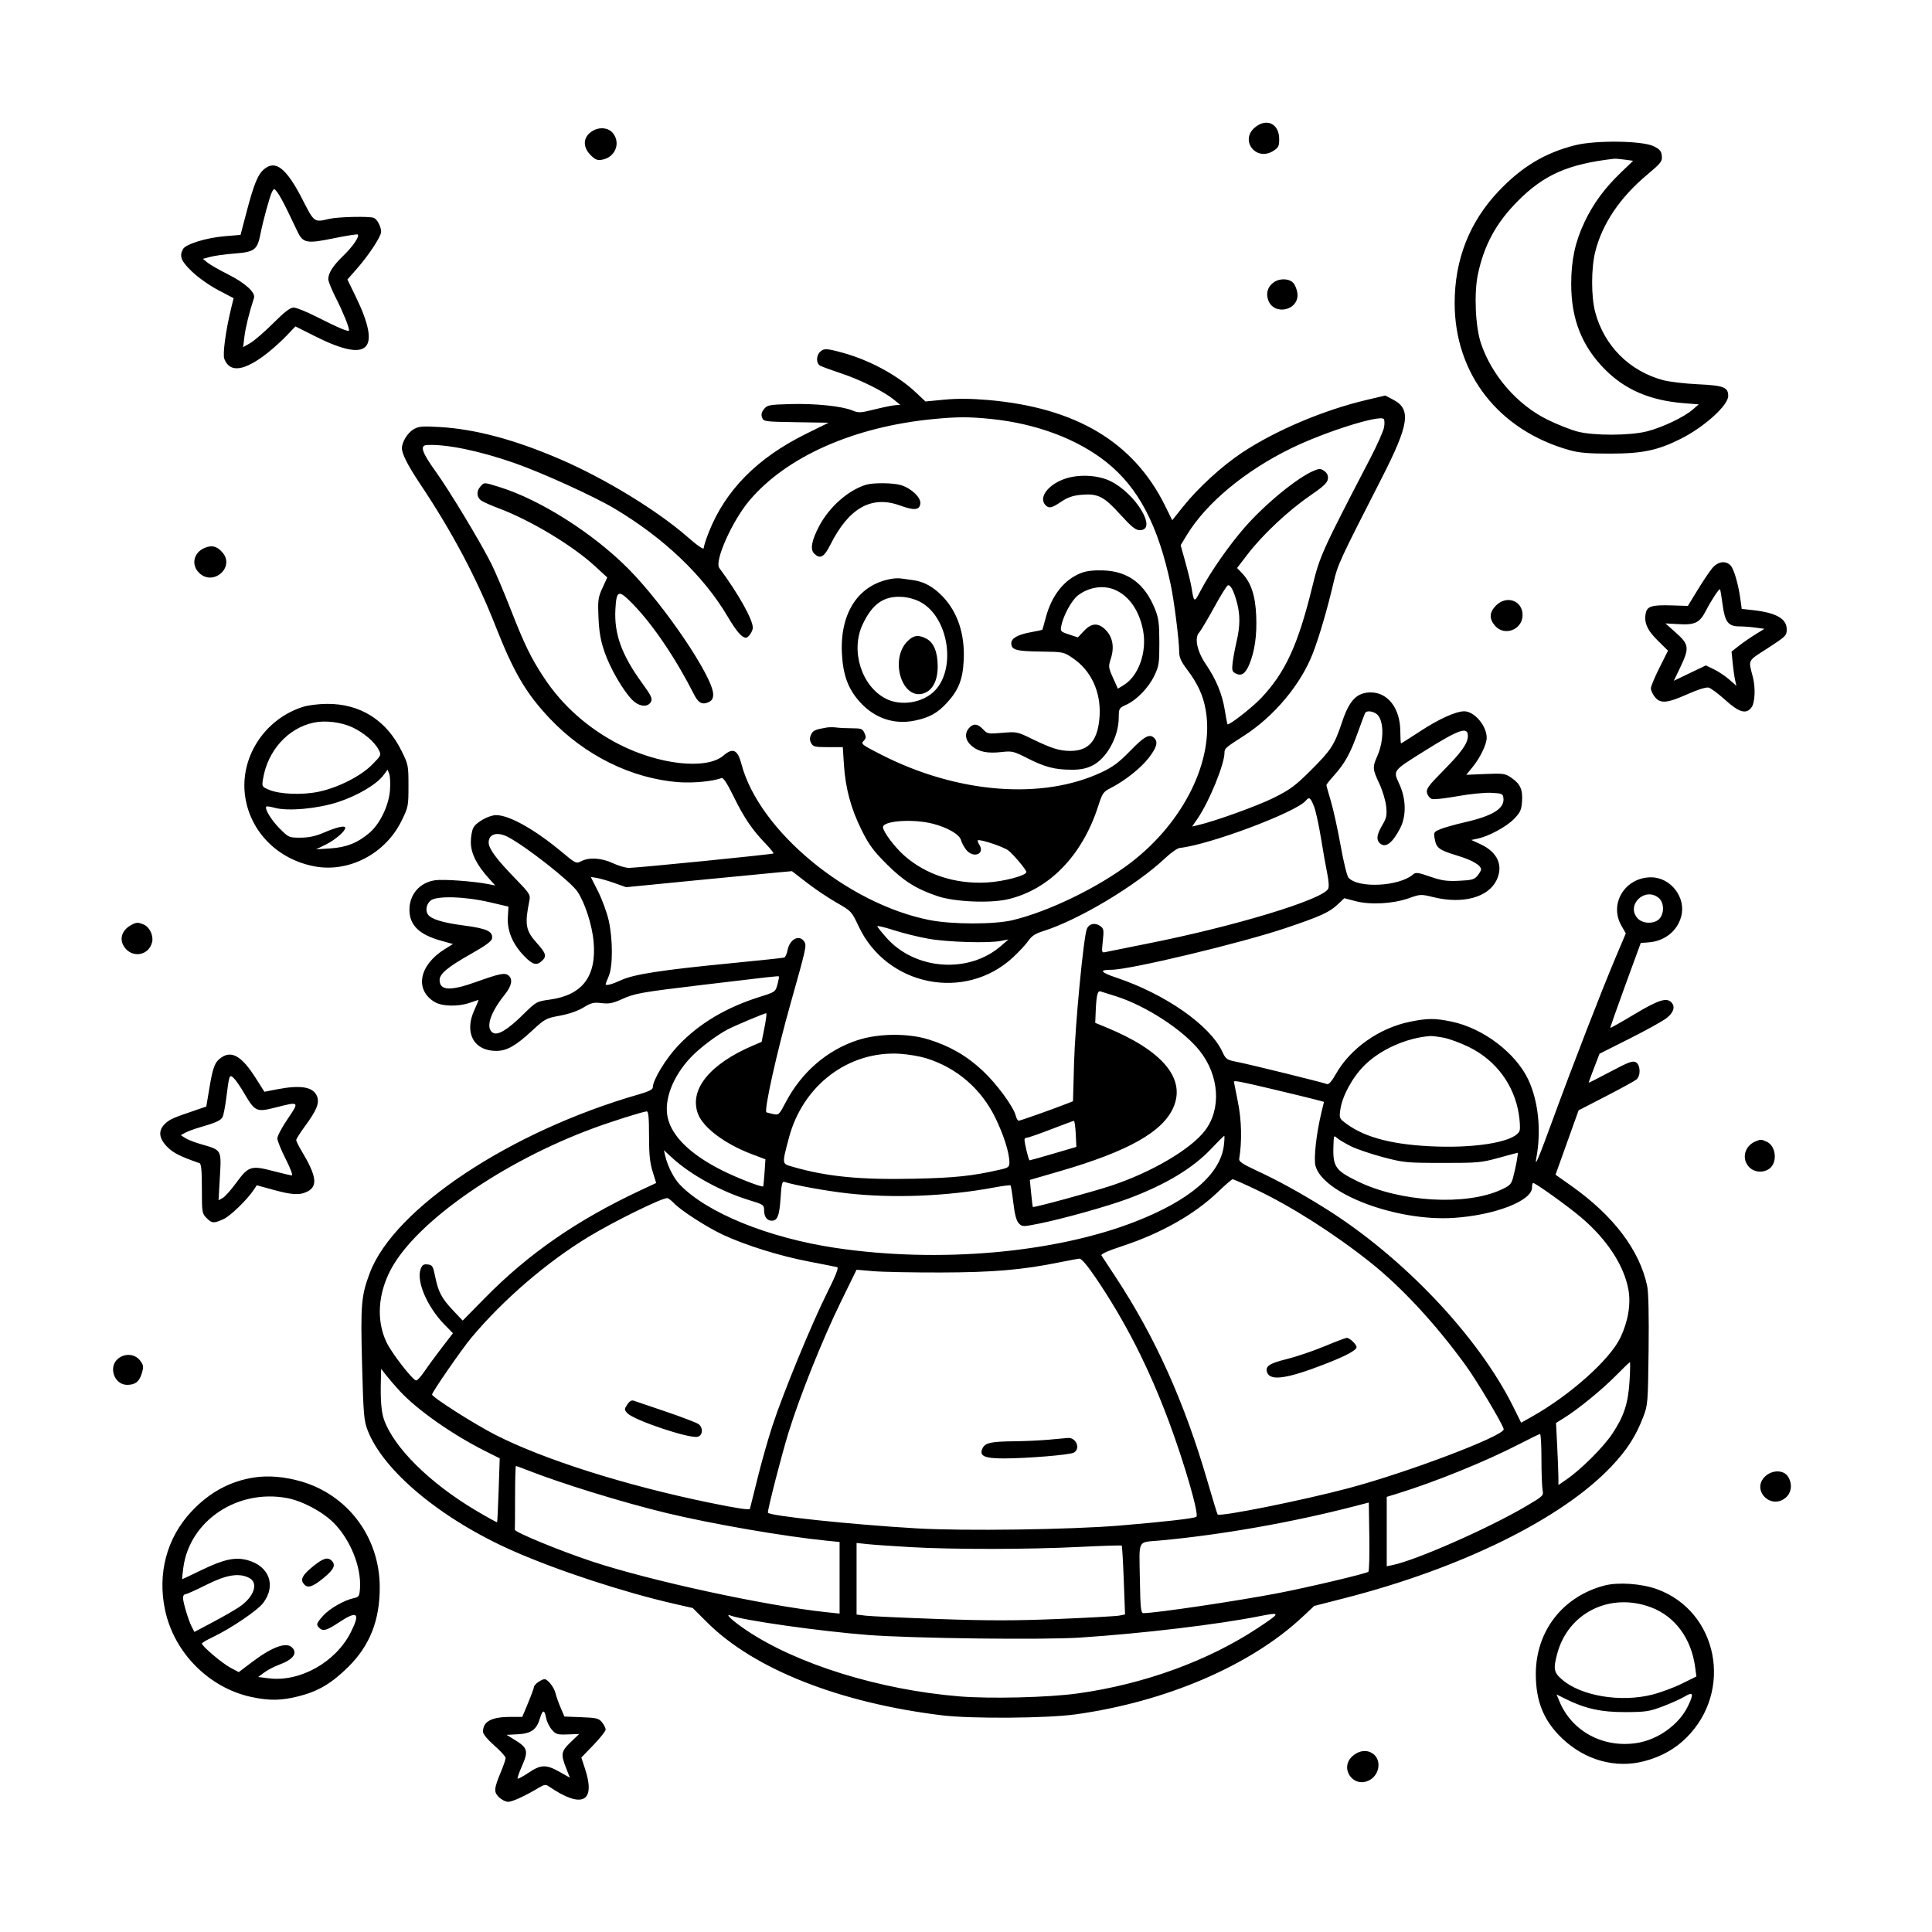 <svg version="1.1" width="1024" height="1024" xmlns="http://www.w3.org/2000/svg"><path d="M665.077 67.589 C 656.981 74.401,665.728 85.672,674.750 80.054 C 677.604 78.276,678.000 77.502,678.000 73.703 C 678.000 65.515,671.306 62.347,665.077 67.589 M314.500 69.155 C 309.067 72.126,308.453 77.607,313.040 82.194 C 315.582 84.736,316.606 85.133,319.290 84.618 C 326.068 83.318,329.062 75.891,324.927 70.635 C 322.678 67.776,318.187 67.138,314.500 69.155 M834.807 76.985 C 818.870 81.011,806.595 88.378,794.360 101.258 C 778.862 117.574,771.000 137.555,771.000 160.630 C 771.000 198.240,794.400 228.159,832.002 238.626 C 836.953 240.004,842.071 240.432,853.500 240.426 C 870.549 240.417,878.695 238.697,890.980 232.510 C 903.304 226.304,915.957 214.865,915.985 209.905 C 916.012 205.247,913.619 204.314,900.000 203.674 C 893.125 203.350,884.837 202.377,881.581 201.512 C 863.685 196.752,850.259 183.327,845.485 165.419 C 843.322 157.306,843.326 142.222,845.492 133.500 C 849.172 118.687,858.605 104.672,873.007 92.616 C 880.358 86.463,881.085 85.535,880.807 82.665 C 880.558 80.100,879.742 79.124,876.500 77.519 C 870.520 74.557,845.677 74.238,834.807 76.985 M861.161 84.609 L 865.601 85.217 859.201 91.359 C 850.453 99.752,844.427 107.953,839.790 117.772 C 834.826 128.283,832.778 137.856,832.775 150.557 C 832.771 169.119,838.409 183.412,850.598 195.742 C 861.290 206.556,874.620 212.276,892.437 213.694 L 900.373 214.325 896.937 217.273 C 892.379 221.183,881.062 226.546,873.000 228.615 C 863.959 230.936,844.612 230.988,836.000 228.714 C 832.425 227.770,825.340 224.955,820.256 222.458 C 804.263 214.604,790.701 199.067,784.942 182.000 C 781.977 173.214,781.195 155.370,783.334 145.322 C 786.649 129.749,793.018 118.074,804.500 106.523 C 818.376 92.563,831.289 86.904,855.610 84.127 C 856.221 84.057,858.719 84.274,861.161 84.609 M140.000 89.653 C 136.619 92.498,134.593 97.483,130.513 113.000 L 127.489 124.500 119.183 125.189 C 109.419 125.999,98.396 129.391,96.990 132.019 C 94.938 135.852,95.933 138.337,101.764 143.951 C 105.017 147.082,111.076 151.361,115.670 153.770 L 123.811 158.039 122.422 163.770 C 119.617 175.345,117.956 187.753,118.884 190.196 C 121.787 197.831,129.582 196.722,142.001 186.905 C 144.950 184.574,149.437 180.492,151.971 177.835 L 156.580 173.003 167.175 178.315 C 195.615 192.570,202.428 185.725,188.428 156.961 L 184.140 148.151 189.247 142.326 C 195.540 135.146,202.000 125.302,202.000 122.892 C 202.000 120.154,199.923 116.187,198.115 115.471 C 195.744 114.534,179.145 114.911,174.500 116.008 C 166.469 117.904,166.589 117.990,160.401 105.893 C 151.832 89.141,146.065 84.550,140.000 89.653 M152.523 112.000 C 154.486 116.125,156.859 121.070,157.796 122.989 C 160.656 128.844,162.733 129.207,176.805 126.310 C 183.574 124.917,189.344 124.011,189.629 124.296 C 190.653 125.319,187.062 130.592,182.000 135.500 C 176.441 140.889,174.000 144.694,174.000 147.966 C 174.000 149.102,175.796 153.555,177.990 157.863 C 181.743 165.227,185.000 173.225,185.000 175.075 C 185.000 176.155,179.712 173.952,167.809 167.915 C 162.478 165.212,156.998 163.000,155.630 163.000 C 153.847 163.000,150.783 165.354,144.821 171.303 C 140.244 175.870,134.780 180.599,132.677 181.813 L 128.854 184.019 129.567 178.259 C 130.163 173.445,132.233 165.111,134.621 157.914 C 135.551 155.113,129.964 150.002,121.111 145.554 C 116.375 143.175,111.382 140.323,110.016 139.216 L 107.532 137.203 111.536 136.125 C 113.737 135.532,119.515 134.741,124.375 134.368 C 134.884 133.560,136.377 132.438,138.030 124.105 C 139.548 116.456,143.002 103.918,144.234 101.587 C 145.203 99.753,145.322 99.773,147.100 102.087 C 148.120 103.414,150.560 107.875,152.523 112.000 M675.159 149.601 C 671.957 151.844,670.853 155.280,672.144 158.984 C 675.147 167.597,688.660 164.562,687.661 155.498 C 687.447 153.550,686.465 151.067,685.480 149.978 C 683.298 147.567,678.323 147.385,675.159 149.601 M434.571 186.571 C 432.475 188.668,432.574 192.704,434.750 193.856 C 435.712 194.365,440.775 196.210,446.000 197.955 C 456.257 201.381,468.501 207.494,473.814 211.841 L 477.128 214.553 474.314 214.780 C 472.766 214.905,467.865 215.916,463.423 217.025 C 456.119 218.850,455.012 218.903,451.851 217.582 C 446.316 215.270,432.183 213.800,418.975 214.165 C 407.706 214.476,406.683 214.668,404.960 216.799 C 403.634 218.438,403.334 219.729,403.914 221.299 C 404.703 223.435,405.235 223.508,421.951 223.774 L 439.176 224.048 427.338 229.887 C 401.398 242.681,384.492 259.778,375.638 282.171 C 374.187 285.839,373.000 289.573,373.000 290.468 C 373.000 291.514,369.874 289.371,364.250 284.469 C 348.144 270.430,320.655 253.663,297.000 243.450 C 272.812 233.007,251.868 227.411,232.895 226.324 C 223.678 225.795,221.880 225.958,219.161 227.564 C 215.960 229.455,212.983 234.346,213.022 237.651 C 213.057 240.639,216.310 246.982,222.712 256.549 C 239.514 281.660,252.651 306.425,262.616 331.774 C 272.302 356.412,278.807 367.501,291.374 380.791 C 309.958 400.446,334.915 412.747,359.938 414.585 C 367.471 415.139,377.935 414.114,382.454 412.379 C 383.345 412.037,385.470 415.307,388.908 422.313 C 394.407 433.517,398.625 439.724,405.836 447.227 C 408.335 449.827,410.182 452.134,409.940 452.353 C 409.396 452.847,337.707 460.007,333.349 460.003 C 331.616 460.001,327.791 458.879,324.849 457.510 C 318.799 454.693,312.298 454.278,308.116 456.440 C 305.398 457.845,305.156 457.732,297.913 451.690 C 283.522 439.683,270.128 432.127,263.066 432.033 C 259.327 431.983,252.491 435.714,250.914 438.666 C 250.136 440.121,249.522 443.635,249.549 446.476 C 249.605 452.265,252.611 458.337,258.865 465.291 L 262.500 469.333 259.000 468.636 C 251.323 467.106,235.256 465.915,230.722 466.538 C 222.539 467.664,216.997 473.992,217.004 482.200 C 217.011 490.354,222.137 495.363,233.791 498.602 L 240.082 500.351 235.705 503.076 C 222.134 511.522,219.622 524.531,230.304 531.044 C 234.233 533.440,242.903 533.651,249.000 531.500 C 251.338 530.675,253.399 530.000,253.580 530.000 C 253.760 530.000,252.808 532.362,251.464 535.250 C 245.872 547.260,251.034 557.000,262.990 557.000 C 268.582 557.000,273.269 554.377,281.814 546.466 C 288.797 540.001,289.365 539.692,296.786 538.323 C 301.555 537.443,306.310 535.791,309.242 533.996 C 313.335 531.490,314.654 531.172,318.878 531.672 C 322.833 532.140,324.855 531.755,329.426 529.662 C 336.290 526.520,339.575 525.932,372.000 522.046 C 408.964 517.615,412.466 517.227,412.816 517.527 C 412.989 517.676,412.649 519.592,412.058 521.784 C 411.005 525.695,410.832 525.817,402.743 528.348 C 384.907 533.929,370.509 542.510,359.500 554.119 C 352.902 561.076,346.000 572.432,346.000 576.330 C 346.000 577.440,343.826 578.538,338.750 579.993 C 270.606 599.526,208.885 640.472,195.999 674.696 C 191.458 686.756,191.066 691.378,191.903 723.000 C 192.615 749.861,192.880 753.004,194.871 758.133 C 203.277 779.798,234.105 805.346,272.000 822.051 C 295.619 832.463,330.521 843.910,357.332 850.037 L 367.163 852.284 374.832 859.929 C 399.640 884.662,445.013 902.587,499.500 909.182 C 514.878 911.043,554.942 910.747,570.000 908.661 C 617.913 902.024,662.782 882.780,690.249 857.086 L 696.565 851.178 712.650 847.059 C 774.643 831.185,827.891 804.910,854.017 777.302 C 862.321 768.527,866.961 761.344,870.849 751.242 C 873.390 744.641,873.452 743.895,873.791 715.686 C 874.011 697.452,873.740 684.968,873.053 681.686 C 869.070 662.645,855.171 644.304,832.702 628.437 L 824.460 622.617 830.575 605.558 L 836.689 588.500 851.225 581.000 C 859.220 576.875,866.490 572.882,867.381 572.128 C 869.739 570.129,869.494 564.335,866.995 562.997 C 865.329 562.106,863.045 562.960,853.495 568.045 C 847.173 571.412,842.002 574.016,842.004 573.833 C 842.006 573.650,843.307 570.125,844.896 566.000 L 847.785 558.500 863.685 550.500 C 872.430 546.100,881.254 541.209,883.293 539.631 C 887.106 536.681,888.063 533.463,885.800 531.200 C 883.224 528.624,878.830 530.055,866.335 537.540 C 859.412 541.688,853.643 544.950,853.514 544.790 C 853.386 544.631,856.961 534.440,861.459 522.144 L 869.637 499.788 873.730 499.483 C 882.281 498.845,888.968 493.546,891.069 485.744 C 893.771 475.709,885.535 465.000,875.115 465.000 C 861.309 465.000,852.718 478.970,859.370 490.602 L 861.716 494.703 856.261 507.602 C 848.967 524.849,833.700 564.228,823.375 592.427 C 815.091 615.050,813.232 619.379,814.323 613.500 C 816.972 599.238,815.358 583.636,810.065 572.326 C 803.417 558.120,786.150 545.000,769.500 541.504 C 760.548 539.625,756.696 539.637,747.208 541.573 C 730.990 544.883,715.617 555.759,708.006 569.308 C 705.888 573.078,704.264 574.931,703.376 574.591 C 700.932 573.653,662.683 564.215,656.188 562.948 C 650.114 561.762,649.799 561.551,647.814 557.328 C 641.253 543.369,617.637 526.889,591.721 518.184 C 583.147 515.304,582.327 514.000,589.091 514.000 C 598.786 514.000,657.477 499.955,681.327 491.928 C 699.856 485.692,704.593 483.544,709.009 479.376 L 712.519 476.064 718.509 477.637 C 726.347 479.694,738.414 479.024,746.730 476.071 C 752.851 473.897,753.084 473.888,759.968 475.561 C 775.315 479.291,788.769 475.646,793.183 466.561 C 796.944 458.818,793.779 451.659,784.744 447.473 L 779.830 445.196 783.165 444.494 C 789.101 443.245,798.401 438.223,802.414 434.100 C 805.783 430.639,806.382 429.342,806.707 424.789 C 807.157 418.485,805.782 415.455,800.985 412.181 C 797.748 409.971,796.774 409.833,787.320 410.234 L 777.140 410.666 780.533 406.525 C 784.500 401.683,787.947 394.527,787.978 391.066 C 788.035 384.770,781.457 377.000,776.071 377.000 C 771.681 377.000,762.675 381.063,752.969 387.423 C 747.448 391.040,742.772 394.000,742.578 394.000 C 742.384 394.000,742.208 391.045,742.187 387.434 C 742.118 375.500,735.624 367.000,726.575 367.000 C 719.211 367.000,715.210 371.086,711.397 382.500 C 707.275 394.835,705.588 397.468,695.075 407.974 C 686.627 416.416,683.912 418.442,675.202 422.802 C 666.593 427.112,644.030 435.251,634.676 437.420 L 631.852 438.075 634.793 433.788 C 640.893 424.895,649.000 405.036,649.000 398.988 C 649.000 396.687,649.441 396.299,659.120 390.095 C 675.331 379.703,689.450 362.829,695.875 346.168 C 699.298 337.291,703.668 322.311,706.864 308.500 C 708.995 299.288,710.084 296.934,732.293 253.500 C 746.825 225.080,748.062 216.963,738.624 211.956 L 734.244 209.633 724.372 211.960 C 701.535 217.345,676.176 228.071,658.368 239.879 C 647.652 246.985,634.954 258.612,626.982 268.620 L 621.310 275.741 617.551 268.120 C 600.848 234.264,570.262 216.011,523.500 211.993 C 514.676 211.235,507.288 211.183,500.500 211.831 L 490.500 212.787 485.394 207.973 C 475.923 199.044,461.089 190.971,446.953 187.054 C 438.049 184.587,436.612 184.531,434.571 186.571 M525.144 222.044 C 549.116 224.462,570.937 232.615,586.424 244.941 C 603.409 258.458,613.834 278.345,620.529 310.000 C 622.329 318.508,624.978 339.534,624.991 345.409 C 624.998 348.422,625.931 350.551,629.059 354.694 C 634.862 362.381,637.681 368.503,639.059 376.415 C 643.643 402.743,627.568 435.537,599.500 457.112 C 582.519 470.164,555.844 483.159,536.678 487.715 C 526.891 490.042,504.633 490.010,492.688 487.652 C 449.093 479.045,402.281 440.236,392.991 405.000 C 390.962 397.305,388.484 396.133,383.430 400.476 C 374.507 408.143,349.123 405.355,327.860 394.374 C 311.709 386.032,298.195 374.048,288.533 359.500 C 281.469 348.864,278.020 341.790,270.441 322.387 C 266.949 313.446,262.438 302.839,260.417 298.816 C 254.506 287.048,238.371 260.301,230.898 249.882 C 223.593 239.696,222.396 236.088,226.250 235.876 C 236.490 235.311,254.073 238.927,272.675 245.423 C 287.333 250.542,314.830 263.055,325.782 269.591 C 352.014 285.245,372.939 305.221,385.650 326.744 C 390.325 334.660,393.207 338.000,395.363 338.000 C 396.684 338.000,399.000 334.611,398.999 332.679 C 398.998 328.317,391.293 314.588,381.248 301.049 C 378.545 297.406,388.128 275.980,397.288 265.186 C 417.069 241.877,452.812 226.110,495.000 222.084 C 507.512 220.890,513.614 220.882,525.144 222.044 M733.558 226.542 C 733.177 228.572,729.910 235.918,726.298 242.866 C 700.522 292.448,699.569 294.558,695.536 311.000 C 687.991 341.760,681.349 356.250,668.548 369.871 C 663.821 374.900,651.274 384.691,650.606 383.871 C 650.440 383.667,649.783 380.243,649.145 376.261 C 647.797 367.850,644.560 360.028,639.142 352.091 C 634.508 345.302,632.966 338.124,635.537 335.303 C 636.441 334.311,640.001 328.346,643.449 322.047 C 646.896 315.748,650.200 310.433,650.791 310.236 C 652.182 309.773,653.951 313.138,655.632 319.454 C 657.365 325.959,657.301 331.907,655.413 340.000 C 654.579 343.575,653.642 348.593,653.331 351.152 C 652.845 355.143,653.055 355.959,654.810 356.898 C 657.855 358.528,659.981 357.209,662.035 352.419 C 665.010 345.477,666.267 336.794,665.813 326.308 C 665.347 315.558,663.087 308.791,658.286 303.778 L 655.680 301.056 661.327 293.683 C 669.126 283.500,682.702 270.746,694.008 262.978 C 701.445 257.869,703.566 255.887,703.807 253.825 C 704.019 252.013,703.427 250.712,701.906 249.647 C 699.979 248.297,699.272 248.278,696.360 249.494 C 687.656 253.131,670.607 267.096,659.756 279.476 C 651.407 289.002,641.262 303.589,636.211 313.332 C 632.995 319.533,632.795 319.454,631.547 311.500 C 631.202 309.300,629.761 303.332,628.346 298.237 L 625.772 288.974 629.033 283.593 C 639.313 266.630,659.936 249.503,684.500 237.529 C 702.136 228.932,730.925 219.815,733.375 222.052 C 733.857 222.491,733.939 224.512,733.558 226.542 M564.196 253.846 C 555.231 257.029,550.305 263.905,554.200 267.800 C 556.019 269.619,557.478 269.285,562.491 265.901 C 565.858 263.629,568.632 262.662,572.895 262.276 C 581.868 261.462,584.915 262.974,593.655 272.575 C 599.809 279.335,601.881 281.000,604.143 281.000 C 613.693 281.000,601.988 261.524,588.500 254.972 C 581.784 251.710,571.551 251.236,564.196 253.846 M254.655 257.829 C 252.336 260.391,252.595 263.692,255.250 265.408 C 256.488 266.207,260.535 267.996,264.243 269.384 C 281.061 275.673,303.224 288.962,315.182 299.926 L 321.865 306.053 319.322 311.608 C 317.000 316.679,316.817 318.047,317.215 327.331 C 317.542 334.955,318.337 339.502,320.391 345.500 C 323.352 354.143,330.295 366.142,335.138 370.984 C 338.755 374.601,343.359 375.066,345.010 371.981 C 345.930 370.262,345.204 368.740,340.116 361.731 C 329.451 347.037,325.443 335.860,326.178 322.860 C 326.753 312.677,327.813 312.359,335.368 320.102 C 346.095 331.096,358.133 348.899,368.028 368.401 C 370.129 372.543,372.276 373.651,375.422 372.217 C 377.371 371.329,378.000 370.300,378.000 367.996 C 378.000 359.013,352.346 320.999,333.234 301.664 C 314.510 282.721,286.268 264.796,264.602 258.104 C 256.362 255.559,256.700 255.568,254.655 257.829 M459.000 256.935 C 449.625 259.797,439.612 268.608,434.237 278.726 C 430.205 286.314,429.296 291.153,431.489 293.346 C 434.660 296.517,436.779 295.385,440.094 288.750 C 449.850 269.227,461.919 262.421,477.019 267.927 C 484.567 270.679,487.394 270.409,487.802 266.899 C 488.181 263.635,482.783 258.589,477.277 257.060 C 472.979 255.867,462.730 255.796,459.000 256.935 M108.329 290.466 C 102.617 292.936,101.217 299.308,105.455 303.545 C 112.977 311.068,124.894 300.495,117.750 292.637 C 114.796 289.387,112.204 288.790,108.329 290.466 M907.562 301.109 C 906.124 302.818,902.619 308.026,899.775 312.681 L 894.603 321.144 886.051 320.877 C 875.922 320.562,873.215 321.294,872.392 324.573 C 871.130 329.603,872.905 333.864,878.594 339.463 L 884.086 344.868 879.543 353.914 C 877.044 358.889,875.000 363.808,875.000 364.845 C 875.000 365.882,875.933 367.916,877.073 369.365 C 879.976 373.057,883.498 372.769,894.351 367.951 C 899.926 365.477,904.311 364.112,905.626 364.442 C 906.810 364.740,910.763 367.687,914.410 370.991 C 921.836 377.722,925.659 378.753,928.443 374.777 C 930.179 372.299,930.500 364.493,929.091 359.000 C 926.615 349.339,925.947 350.650,936.980 343.513 C 946.478 337.369,947.000 336.852,947.000 333.588 C 947.000 327.888,941.374 324.718,928.825 323.350 L 923.151 322.731 922.451 317.615 C 921.366 309.678,919.073 301.738,917.300 299.779 C 914.754 296.965,910.568 297.537,907.562 301.109 M573.385 303.557 C 564.340 306.897,557.521 315.310,554.383 327.000 C 553.423 330.575,552.568 333.614,552.482 333.754 C 552.396 333.893,549.665 334.490,546.413 335.081 C 539.516 336.332,536.000 338.297,536.000 340.901 C 536.000 344.450,538.471 345.166,551.320 345.336 C 563.676 345.499,563.749 345.514,568.712 348.902 C 578.299 355.445,583.514 366.659,582.818 379.235 C 582.102 392.187,577.326 397.989,567.376 397.996 C 561.511 398.001,557.328 396.683,546.602 391.453 C 539.203 387.845,538.778 387.761,531.217 388.421 C 523.760 389.071,523.343 388.995,521.046 386.549 C 518.217 383.538,515.930 383.315,513.655 385.829 C 511.053 388.704,511.598 392.484,515.029 395.371 C 518.768 398.517,523.361 399.444,530.954 398.585 C 536.410 397.967,537.300 398.184,544.645 401.918 C 553.803 406.575,559.059 407.942,567.934 407.976 C 572.514 407.993,575.649 407.380,578.811 405.849 C 586.504 402.125,592.875 390.666,592.958 380.402 C 592.999 375.453,593.115 375.252,596.919 373.536 C 602.479 371.029,608.846 364.422,611.892 358.000 C 614.258 353.010,614.498 351.386,614.477 340.500 C 614.458 330.402,614.096 327.604,612.192 322.847 C 606.860 309.527,598.037 302.864,585.038 302.342 C 580.080 302.142,576.092 302.558,573.385 303.557 M473.000 306.716 C 455.242 309.508,445.126 324.504,446.236 346.394 C 446.814 357.812,449.519 365.136,455.691 372.001 C 463.484 380.669,473.841 384.206,484.802 381.944 C 492.588 380.338,496.826 377.997,501.884 372.510 C 508.042 365.829,510.284 360.161,510.784 350.000 C 511.464 336.203,507.608 324.489,499.645 316.167 C 494.697 310.995,489.737 308.264,483.842 307.464 C 481.454 307.139,478.600 306.750,477.500 306.599 C 476.400 306.447,474.375 306.500,473.000 306.716 M590.782 312.553 C 598.410 315.739,603.913 323.670,605.881 334.312 C 607.976 345.647,603.465 358.293,595.611 363.104 L 592.500 365.010 589.920 359.260 C 587.451 353.755,587.403 353.313,588.811 348.912 C 590.721 342.939,589.719 337.565,586.003 333.850 C 582.092 329.939,578.575 330.111,574.518 334.412 L 571.300 337.825 566.600 336.277 C 562.088 334.792,561.925 334.606,562.525 331.615 C 563.625 326.133,568.057 318.058,571.328 315.576 C 577.137 311.168,584.666 309.998,590.782 312.553 M913.033 320.568 C 914.263 329.741,916.029 332.000,921.971 332.000 C 924.034 332.000,927.847 332.291,930.446 332.648 L 935.171 333.295 930.336 336.285 C 927.676 337.929,923.757 340.644,921.628 342.318 L 917.755 345.362 918.354 351.431 C 918.683 354.769,919.262 358.849,919.640 360.497 L 920.328 363.495 916.553 360.181 C 914.477 358.358,910.838 355.923,908.466 354.771 L 904.154 352.677 895.657 356.754 L 887.159 360.832 890.579 353.694 C 895.475 343.479,895.246 341.587,888.377 335.460 L 882.728 330.419 889.867 330.823 C 898.371 331.303,900.918 330.041,904.124 323.758 C 906.780 318.552,911.175 311.842,911.631 312.298 C 911.817 312.484,912.448 316.206,913.033 320.568 M488.482 319.436 C 502.720 327.781,506.782 353.945,495.688 365.847 C 489.471 372.517,477.512 374.512,469.357 370.239 C 456.527 363.517,450.723 344.793,457.195 331.000 C 462.450 319.799,468.724 315.564,478.797 316.417 C 482.010 316.689,485.821 317.877,488.482 319.436 M792.923 320.923 C 789.362 324.485,789.183 327.939,792.370 331.644 C 797.376 337.464,807.000 333.751,807.000 326.000 C 807.000 318.318,798.569 315.277,792.923 320.923 M481.004 339.842 C 471.276 349.571,478.197 371.482,489.719 367.430 C 494.363 365.797,497.000 360.662,497.000 353.253 C 497.000 345.604,494.910 340.522,490.915 338.456 C 486.756 336.305,484.181 336.665,481.004 339.842 M160.900 374.556 C 140.189 380.936,126.811 401.645,129.979 422.425 C 132.822 441.084,147.377 455.614,166.826 459.211 C 184.977 462.568,204.181 452.530,212.741 435.210 C 216.404 427.798,216.500 427.320,216.500 416.500 C 216.500 405.716,216.394 405.182,212.812 397.948 C 204.729 381.621,190.844 372.909,173.161 373.070 C 168.947 373.108,163.430 373.777,160.900 374.556 M728.986 377.992 C 733.486 380.401,733.957 391.772,729.934 400.877 C 727.385 406.645,727.462 407.626,731.066 415.327 C 732.752 418.931,734.387 424.352,734.699 427.375 C 735.188 432.107,734.901 433.494,732.633 437.363 C 729.757 442.271,729.350 444.950,731.200 446.800 C 734.163 449.763,737.923 447.074,742.105 439.000 C 745.465 432.513,745.300 423.494,741.677 415.596 C 738.301 408.235,737.916 408.739,755.160 397.938 C 773.353 386.541,778.000 384.930,778.000 390.018 C 778.000 393.936,774.790 398.507,765.265 408.152 C 756.982 416.539,755.817 418.135,756.369 420.335 C 756.719 421.727,757.883 423.146,758.957 423.486 C 760.032 423.827,766.111 423.161,772.468 422.006 C 778.825 420.850,786.833 420.039,790.263 420.203 C 795.912 420.472,796.531 420.718,796.827 422.808 C 797.629 428.463,791.460 432.376,776.271 435.847 C 771.195 437.007,765.407 438.639,763.409 439.474 C 759.924 440.930,759.803 441.145,760.451 444.746 C 761.314 449.546,762.695 450.537,772.837 453.631 C 780.496 455.967,785.000 458.655,785.000 460.889 C 785.000 461.378,784.144 462.835,783.098 464.127 C 781.449 466.164,780.144 466.524,773.279 466.836 C 766.744 467.133,764.074 466.747,757.978 464.627 C 751.715 462.449,750.358 462.264,749.046 463.409 C 741.630 469.883,719.727 470.984,714.694 465.134 C 713.921 464.235,712.050 456.555,710.536 448.066 C 709.023 439.578,706.708 429.036,705.392 424.640 C 704.077 420.244,703.007 416.389,703.016 416.074 C 703.024 415.758,704.842 413.475,707.056 411.000 C 712.805 404.572,715.685 399.384,719.628 388.351 C 721.534 383.021,723.323 378.286,723.605 377.829 C 724.297 376.710,726.727 376.783,728.986 377.992 M186.537 385.388 C 192.562 388.147,198.516 393.164,200.641 397.273 C 202.170 400.229,202.149 400.281,197.340 405.186 C 191.338 411.308,179.260 417.458,169.000 419.615 C 160.188 421.468,148.371 421.018,142.605 418.608 C 138.841 417.036,138.761 416.896,139.383 413.008 C 141.798 397.904,152.590 385.887,166.344 382.988 C 172.335 381.725,180.709 382.720,186.537 385.388 M438.000 385.632 C 432.014 386.657,430.873 387.186,429.863 389.401 C 429.093 391.092,429.112 392.341,429.932 393.874 C 430.944 395.764,431.939 396.000,438.888 396.000 L 446.706 396.000 447.293 405.250 C 448.086 417.755,451.026 428.620,456.696 440.000 C 460.585 447.807,462.950 451.018,469.964 458.018 C 478.968 467.003,485.584 471.161,497.000 475.007 C 505.970 478.030,524.792 478.844,534.250 476.618 C 556.208 471.449,573.700 453.368,582.101 427.154 C 584.243 420.472,584.819 419.625,588.478 417.782 C 595.958 414.015,604.611 407.188,608.816 401.738 C 613.102 396.183,613.914 393.314,611.800 391.200 C 609.334 388.734,606.612 390.167,599.137 397.867 C 593.129 404.055,589.874 406.499,583.878 409.319 C 552.428 424.116,507.498 420.560,467.275 400.091 C 456.836 394.779,456.165 394.263,457.702 392.726 C 459.060 391.369,459.148 390.621,458.199 388.537 C 457.169 386.277,456.453 386.000,451.646 386.000 C 448.678 386.000,444.956 385.821,443.375 385.602 C 441.794 385.383,439.375 385.396,438.000 385.632 M206.701 418.804 C 206.084 426.916,201.416 436.632,195.844 441.401 C 189.596 446.749,183.649 449.116,175.067 449.670 L 167.500 450.159 172.500 447.723 C 177.504 445.285,183.000 440.588,183.000 438.750 C 183.000 437.346,178.422 438.389,171.500 441.369 C 167.230 443.208,163.711 443.959,159.298 443.976 C 153.198 444.000,153.015 443.919,148.221 439.126 C 143.775 434.679,140.081 428.586,141.172 427.495 C 141.414 427.253,143.387 427.545,145.556 428.145 C 152.554 430.081,168.253 428.662,179.166 425.108 C 189.481 421.749,199.669 415.720,203.276 410.840 L 205.429 407.928 206.305 410.214 C 206.787 411.471,206.965 415.337,206.701 418.804 M696.395 427.250 C 697.329 429.587,698.999 437.125,700.107 444.000 C 701.214 450.875,702.727 459.420,703.467 462.990 C 704.283 466.924,704.469 470.124,703.939 471.115 C 700.871 476.847,654.850 490.833,609.000 499.967 C 597.725 502.213,587.450 504.283,586.166 504.566 C 583.858 505.075,583.840 505.010,584.519 498.669 C 585.146 492.813,585.018 492.126,583.038 490.739 C 580.318 488.834,577.099 489.611,576.026 492.432 C 574.250 497.103,569.824 543.469,569.281 563.085 L 568.712 583.670 565.606 584.899 C 558.441 587.733,540.765 594.000,539.936 594.000 C 539.442 594.000,538.749 592.847,538.395 591.439 C 537.161 586.521,528.291 574.445,520.746 567.412 C 512.287 559.524,503.254 554.332,492.000 550.889 C 481.018 547.528,465.543 547.704,454.500 551.314 C 438.373 556.587,424.818 568.302,416.476 584.178 C 412.913 590.958,412.753 591.105,409.664 590.444 C 407.924 590.071,406.370 589.651,406.210 589.510 C 404.914 588.364,411.680 557.908,418.986 532.000 C 427.249 502.701,427.594 501.165,426.348 499.187 C 423.743 495.050,418.524 497.690,417.393 503.717 C 417.038 505.611,416.242 507.327,415.624 507.530 C 415.006 507.734,402.427 509.074,387.671 510.508 C 350.998 514.072,336.073 516.362,329.291 519.467 C 324.269 521.766,321.000 522.616,321.000 521.622 C 321.000 521.414,321.744 519.502,322.652 517.372 C 324.860 512.199,324.853 497.797,322.639 487.921 C 321.704 483.753,319.183 476.844,317.035 472.569 L 313.130 464.796 316.315 465.321 C 318.067 465.610,322.279 466.833,325.675 468.038 L 331.849 470.230 368.675 466.616 C 388.929 464.628,408.708 462.716,412.630 462.368 L 419.760 461.735 427.630 467.828 C 431.958 471.180,439.060 475.948,443.411 478.424 C 451.226 482.872,451.369 483.025,455.128 491.023 C 470.006 522.675,511.451 530.993,536.897 507.435 C 540.088 504.481,543.749 500.530,545.033 498.656 C 546.782 496.105,548.765 494.811,552.934 493.505 C 571.686 487.627,602.305 469.279,617.774 454.652 C 620.675 451.909,624.057 449.557,625.289 449.425 C 641.118 447.738,687.016 430.505,692.146 424.324 C 693.883 422.231,694.582 422.712,696.395 427.250 M494.356 436.574 C 502.279 438.604,508.604 442.287,509.364 445.312 C 509.690 446.612,510.899 448.873,512.051 450.338 C 515.799 455.102,522.208 452.765,519.089 447.770 C 518.414 446.689,518.037 445.630,518.251 445.416 C 519.111 444.555,531.935 448.804,534.451 450.783 C 537.270 453.001,543.974 461.008,543.990 462.178 C 544.017 464.079,531.884 467.281,522.873 467.752 C 506.207 468.624,490.760 463.583,479.352 453.551 C 474.198 449.018,468.000 440.753,468.000 438.412 C 468.000 435.013,483.926 433.902,494.356 436.574 M269.167 443.586 C 278.518 448.422,302.217 467.002,305.945 472.420 C 310.007 478.325,313.884 490.329,314.648 499.369 C 316.187 517.565,308.647 527.440,291.404 529.816 C 284.417 530.778,284.199 530.900,277.348 537.647 C 269.060 545.808,263.797 548.989,261.235 547.385 C 257.233 544.879,259.715 536.906,267.527 527.172 C 271.236 522.551,271.926 519.013,269.509 517.008 C 267.611 515.432,264.837 515.986,252.500 520.402 C 238.591 525.381,233.000 525.090,233.000 519.385 C 233.000 516.143,237.451 512.452,249.655 505.574 C 257.239 501.299,260.588 498.849,260.794 497.425 C 261.342 493.631,258.033 492.122,245.588 490.491 C 234.472 489.033,228.446 487.151,226.765 484.610 C 225.393 482.536,225.993 479.316,228.110 477.405 C 231.114 474.692,246.059 475.067,259.500 478.192 L 269.500 480.518 269.166 486.236 C 268.750 493.357,271.797 500.557,277.846 506.750 C 282.343 511.354,284.338 511.909,287.171 509.345 C 289.893 506.882,289.455 505.300,284.532 499.824 C 278.579 493.204,278.031 490.056,280.599 477.249 C 281.209 474.204,280.711 473.445,272.732 465.249 C 263.171 455.428,259.000 449.752,259.000 446.560 C 259.000 442.000,263.535 440.674,269.167 443.586 M879.089 475.871 C 881.995 478.224,882.232 483.981,879.545 486.950 C 876.955 489.812,870.765 489.737,868.039 486.811 C 861.591 479.891,871.697 469.885,879.089 475.871 M68.784 490.738 C 64.908 493.141,63.459 497.101,65.160 500.639 C 68.698 508.000,78.655 507.209,80.612 499.411 C 81.455 496.053,79.378 491.493,76.385 490.130 C 73.118 488.641,72.024 488.728,68.784 490.738 M492.042 497.549 C 502.176 499.353,523.934 500.008,530.500 498.708 L 534.500 497.916 530.500 501.392 C 513.468 516.194,485.138 514.195,469.916 497.116 C 467.212 494.083,465.000 491.288,465.000 490.906 C 465.000 490.524,468.957 491.484,473.792 493.039 C 478.628 494.594,486.841 496.624,492.042 497.549 M591.500 528.048 C 607.313 533.027,627.196 545.981,635.871 556.956 C 646.254 570.091,647.435 587.683,638.707 599.184 C 631.196 609.080,610.350 621.342,589.000 628.421 C 579.055 631.719,547.839 640.205,547.420 639.725 C 547.312 639.601,546.912 636.324,546.530 632.441 L 545.835 625.383 561.782 620.748 C 598.016 610.216,616.365 599.877,621.978 586.829 C 628.554 571.544,616.049 556.741,586.201 544.480 L 580.500 542.138 580.759 535.819 C 581.095 527.624,581.733 524.981,583.260 525.457 C 583.942 525.670,587.650 526.835,591.500 528.048 M405.195 544.604 L 403.682 552.207 399.091 554.167 C 376.055 564.000,365.108 577.632,369.972 590.427 C 372.731 597.684,384.252 606.327,398.227 611.626 L 405.700 614.460 405.221 621.480 C 404.957 625.341,404.631 628.631,404.496 628.792 C 403.932 629.460,390.895 624.415,383.000 620.473 C 366.237 612.104,356.190 602.425,353.923 592.461 C 351.800 583.131,356.465 570.767,365.930 560.640 C 370.661 555.577,379.907 548.582,386.000 545.455 C 389.909 543.448,405.164 537.047,406.104 537.018 C 406.437 537.008,406.028 540.422,405.195 544.604 M765.114 549.994 C 768.076 550.540,774.160 552.786,778.634 554.985 C 792.876 561.983,802.520 574.974,805.000 590.502 C 805.589 594.187,805.785 598.102,805.436 599.201 C 803.671 604.763,784.548 608.456,761.500 607.684 C 739.099 606.935,724.079 603.186,713.884 595.801 C 709.861 592.887,709.770 592.693,710.371 588.311 C 711.370 581.019,716.713 571.127,723.105 564.735 C 731.581 556.259,745.550 550.027,758.114 549.117 C 759.001 549.053,762.151 549.447,765.114 549.994 M490.905 560.893 C 507.085 565.929,519.977 577.012,527.502 592.353 C 531.987 601.498,535.000 611.043,535.000 616.110 C 535.000 618.499,534.468 618.923,530.250 619.895 C 515.569 623.279,506.186 624.278,484.731 624.743 C 455.837 625.369,438.437 623.673,420.279 618.460 C 414.303 616.744,414.388 617.343,418.103 603.201 C 425.464 575.183,449.863 556.753,477.231 558.539 C 481.483 558.817,487.636 559.876,490.905 560.893 M117.230 560.551 C 113.873 562.903,112.851 565.522,111.021 576.466 L 109.343 586.500 103.921 588.338 C 91.716 592.477,90.084 593.193,87.597 595.498 C 83.697 599.112,84.088 603.328,88.750 607.964 C 91.987 611.183,95.466 612.930,105.750 616.503 C 106.664 616.821,107.000 620.451,107.000 630.014 C 107.000 642.565,107.099 643.190,109.455 645.545 C 112.371 648.462,113.258 648.520,118.505 646.137 C 122.180 644.467,131.191 635.690,134.650 630.411 L 136.090 628.214 144.788 630.607 C 154.898 633.389,158.970 633.584,163.035 631.482 C 168.556 628.627,167.724 623.125,159.771 609.889 C 158.247 607.354,157.000 604.816,157.000 604.249 C 157.000 603.683,159.079 600.395,161.621 596.943 C 167.949 588.347,169.463 584.532,167.973 580.935 C 165.950 576.050,159.360 574.939,146.817 577.367 L 140.134 578.661 135.524 571.383 C 128.197 559.816,122.822 556.634,117.230 560.551 M129.524 579.606 C 135.101 589.141,136.001 589.553,145.814 587.048 C 158.801 583.732,158.807 583.737,152.474 593.039 C 149.463 597.460,147.000 602.101,147.000 603.352 C 147.000 604.603,148.995 609.535,151.433 614.313 C 153.884 619.117,155.337 622.991,154.683 622.979 C 154.032 622.967,149.460 621.902,144.522 620.610 C 133.081 617.618,131.636 618.095,125.137 627.002 C 122.386 630.773,119.168 634.375,117.986 635.007 L 115.838 636.157 116.548 623.686 C 117.371 609.244,117.587 609.615,106.500 606.436 C 103.200 605.490,99.450 604.028,98.166 603.188 L 95.832 601.660 98.166 600.366 C 99.450 599.655,102.975 598.361,106.000 597.492 C 114.328 595.100,116.989 593.890,117.977 592.043 C 118.472 591.117,119.383 586.342,120.001 581.430 C 121.491 569.585,121.592 569.321,123.853 571.367 C 124.850 572.269,127.402 575.976,129.524 579.606 M675.000 577.394 C 685.175 579.811,695.353 582.287,697.618 582.897 L 701.736 584.006 700.351 589.753 C 697.676 600.849,696.203 614.147,697.230 617.928 C 701.261 632.773,740.347 647.488,770.500 645.511 C 792.312 644.082,812.000 636.462,812.000 629.449 C 812.000 628.102,812.261 627.000,812.580 627.000 C 813.882 627.000,831.253 639.476,838.181 645.387 C 851.787 656.997,860.705 670.627,863.072 683.432 C 864.492 691.113,862.955 700.364,858.824 709.000 C 853.229 720.696,832.144 739.509,811.869 750.894 L 806.239 754.056 802.087 745.676 C 783.608 708.373,743.590 666.155,702.253 640.355 C 689.035 632.105,677.448 625.738,666.000 620.434 C 658.722 617.062,656.568 615.620,656.793 614.267 C 658.332 604.984,658.080 593.708,656.121 584.111 C 654.954 578.397,654.000 573.559,654.000 573.361 C 654.000 572.557,657.300 573.191,675.000 577.394 M344.000 601.911 C 344.000 611.776,344.447 616.259,345.895 620.912 L 347.791 627.002 339.256 631.001 C 305.979 646.596,280.217 664.405,257.366 687.615 L 245.232 699.939 240.241 694.661 C 234.121 688.190,232.297 684.771,230.677 676.736 C 229.536 671.071,229.172 670.471,226.711 670.184 C 224.539 669.930,223.795 670.409,222.963 672.596 C 220.538 678.976,226.421 692.702,235.596 702.071 L 240.072 706.642 234.286 714.155 C 231.104 718.287,226.925 723.991,225.000 726.831 C 223.075 729.672,221.050 731.850,220.500 731.673 C 218.244 730.944,207.534 717.077,204.844 711.401 C 199.396 699.907,200.263 685.792,207.218 672.742 C 220.633 647.573,266.317 615.737,314.500 597.981 C 324.388 594.337,340.780 589.163,342.750 589.063 C 343.689 589.016,344.000 592.215,344.000 601.911 M570.168 600.939 L 570.500 607.879 558.381 611.439 C 551.716 613.398,546.016 615.000,545.714 615.000 C 545.201 615.000,543.000 606.039,543.000 603.951 C 543.000 603.428,543.577 603.000,544.282 603.000 C 544.987 603.000,550.725 601.009,557.032 598.575 C 563.339 596.141,568.801 594.116,569.168 594.075 C 569.535 594.034,569.985 597.123,570.168 600.939 M648.682 607.036 C 646.880 622.255,630.753 636.152,601.757 647.470 C 559.022 664.152,497.550 669.561,443.000 661.437 C 407.324 656.125,374.636 642.847,360.301 627.847 C 357.097 624.495,353.843 618.073,352.554 612.561 L 351.867 609.623 356.195 613.612 C 366.021 622.669,382.328 631.619,397.283 636.162 C 404.682 638.409,404.982 638.619,404.991 641.550 C 405.001 644.946,406.542 647.000,409.078 647.000 C 412.069 647.000,413.109 644.318,413.709 635.055 C 414.213 627.283,414.534 626.035,415.917 626.474 C 421.617 628.283,437.988 631.242,449.264 632.502 C 473.395 635.198,501.971 634.057,526.839 629.405 C 531.426 628.547,535.372 628.038,535.607 628.274 C 535.843 628.510,536.514 632.707,537.098 637.601 C 537.842 643.831,538.715 647.070,540.009 648.401 C 541.803 650.246,542.114 650.251,550.503 648.585 C 563.047 646.094,587.019 639.384,598.000 635.291 C 617.654 627.965,632.178 619.236,641.979 608.859 C 645.542 605.087,648.642 602.000,648.868 602.000 C 649.094 602.000,649.010 604.266,648.682 607.036 M715.954 607.506 C 718.954 609.010,726.604 611.616,732.954 613.297 C 743.970 616.213,745.418 616.354,764.500 616.375 C 783.185 616.396,785.142 616.220,794.263 613.699 C 799.632 612.214,804.186 611.000,804.383 611.000 C 804.832 611.000,803.376 618.889,801.950 624.184 C 801.012 627.670,800.208 628.473,795.507 630.625 C 776.784 639.197,741.883 637.113,719.491 626.086 C 707.119 619.993,706.163 618.368,706.854 604.595 C 706.989 601.911,707.133 601.807,708.750 603.231 C 709.712 604.079,712.954 606.002,715.954 607.506 M930.500 604.945 C 924.667 607.333,922.912 614.149,927.008 618.508 C 929.709 621.384,934.388 621.817,937.698 619.499 C 942.242 616.316,941.430 607.428,936.385 605.130 C 933.551 603.838,933.229 603.828,930.500 604.945 M665.557 630.422 C 684.412 639.384,706.682 653.536,725.996 668.828 C 742.770 682.109,760.935 701.713,776.971 723.839 C 782.923 732.052,797.000 755.747,797.000 757.553 C 797.000 761.139,745.904 780.513,714.500 788.834 C 690.012 795.323,646.685 804.018,645.374 802.707 C 645.168 802.502,642.786 794.721,640.080 785.417 C 627.800 743.194,612.454 709.016,591.404 677.000 C 587.607 671.225,584.181 666.010,583.790 665.410 C 583.331 664.705,587.174 662.974,594.686 660.503 C 615.365 653.701,633.115 643.668,645.500 631.782 C 649.350 628.087,652.871 625.049,653.325 625.032 C 653.779 625.014,659.284 627.440,665.557 630.422 M357.076 637.594 C 360.755 641.531,374.793 650.573,383.398 654.548 C 395.465 660.124,413.268 665.671,428.500 668.601 C 436.200 670.083,443.071 671.443,443.769 671.624 C 444.618 671.843,442.850 676.319,438.437 685.126 C 430.311 701.343,415.208 738.023,409.461 755.500 C 407.110 762.650,403.536 775.250,401.519 783.500 C 399.503 791.750,397.692 799.018,397.495 799.652 C 397.246 800.455,390.746 799.488,375.992 796.452 C 331.215 787.238,287.964 773.507,262.309 760.362 C 251.186 754.662,229.000 740.515,229.000 739.122 C 229.000 737.862,244.806 715.013,249.837 709.000 C 266.665 688.887,289.844 668.935,311.963 655.523 C 325.264 647.457,350.342 635.105,353.576 635.026 C 354.167 635.012,355.742 636.167,357.076 637.594 M580.752 677.250 C 596.446 700.410,608.790 724.646,619.463 753.254 C 627.842 775.714,635.694 802.953,634.078 803.952 C 632.656 804.831,617.207 806.590,593.500 808.574 C 567.614 810.740,510.924 811.533,486.000 810.079 C 451.054 808.039,407.000 803.378,407.000 801.720 C 407.000 799.390,414.284 771.117,417.935 759.277 C 423.853 740.083,435.859 710.073,445.552 690.244 L 453.988 672.987 462.744 673.744 C 467.560 674.160,483.650 674.475,498.500 674.444 C 526.393 674.387,541.818 673.070,561.500 669.065 C 566.450 668.058,571.244 667.182,572.153 667.117 C 573.195 667.043,576.375 670.792,580.752 677.250 M701.731 713.674 C 695.809 716.133,686.877 719.148,681.883 720.373 C 672.700 722.626,670.385 724.233,671.635 727.491 C 673.387 732.056,682.197 730.763,702.213 723.004 C 713.244 718.728,719.000 715.646,719.000 714.015 C 719.000 712.532,715.208 708.983,713.750 709.101 C 713.063 709.157,707.654 711.214,701.731 713.674 M62.697 720.024 C 57.217 724.334,60.456 734.000,67.380 734.000 C 71.664 734.000,73.826 732.313,75.134 727.948 C 76.207 724.367,76.118 723.634,74.320 721.215 C 71.641 717.611,66.441 717.079,62.697 720.024 M863.700 731.886 C 862.974 743.803,860.761 750.582,854.545 759.932 C 849.828 767.028,837.994 778.844,830.311 784.130 L 826.000 787.096 825.977 782.798 C 825.964 780.434,825.677 773.032,825.339 766.350 L 824.724 754.199 829.112 751.456 C 836.646 746.747,849.205 736.480,856.473 729.090 C 860.308 725.191,863.639 722.000,863.874 722.000 C 864.110 722.000,864.031 726.449,863.700 731.886 M211.984 737.382 C 221.069 747.205,239.653 760.278,256.745 768.872 L 264.865 772.954 264.296 789.727 C 263.984 798.952,263.613 806.638,263.473 806.807 C 263.333 806.977,258.253 804.168,252.185 800.565 C 227.662 786.009,208.581 767.074,203.462 752.215 C 202.095 748.246,201.596 741.782,201.865 731.500 L 202.022 725.500 204.745 729.000 C 206.242 730.925,209.500 734.697,211.984 737.382 M332.453 744.431 C 330.827 746.913,330.830 747.154,332.505 749.006 C 335.848 752.699,365.363 762.619,369.750 761.524 C 372.453 760.849,372.829 756.933,370.386 754.906 C 369.499 754.169,361.736 751.177,353.136 748.257 C 344.536 745.337,336.751 742.692,335.835 742.380 C 334.745 742.007,333.577 742.716,332.453 744.431 M817.000 773.375 C 817.000 780.731,817.273 788.113,817.606 789.780 C 818.194 792.720,817.931 792.975,808.688 798.415 C 789.042 809.977,750.757 826.861,738.250 829.479 L 735.000 830.159 735.000 811.762 L 735.000 793.365 740.750 791.596 C 760.533 785.510,787.428 774.596,805.000 765.524 C 810.775 762.542,815.837 760.079,816.250 760.051 C 816.663 760.023,817.000 766.019,817.000 773.375 M556.000 763.056 C 551.325 763.466,543.169 763.846,537.875 763.901 C 525.101 764.032,522.090 764.708,520.703 767.752 C 518.914 771.680,521.743 773.000,531.941 772.998 C 544.239 772.994,566.882 771.133,569.105 769.944 C 572.960 767.881,570.318 761.625,565.816 762.155 C 565.092 762.240,560.675 762.645,556.000 763.056 M279.213 779.091 C 297.118 786.171,329.883 796.286,353.000 801.870 C 377.103 807.692,415.734 814.370,438.250 816.606 L 445.000 817.276 445.000 836.255 L 445.000 855.233 438.250 854.525 C 406.069 851.150,344.939 837.926,313.757 827.595 C 296.712 821.948,272.644 812.032,272.869 810.750 C 272.941 810.337,273.000 802.575,273.000 793.500 C 273.000 784.425,273.208 777.000,273.463 777.000 C 273.718 777.000,276.305 777.941,279.213 779.091 M935.646 782.452 C 927.966 789.570,938.555 800.588,946.504 793.750 C 949.626 791.064,950.101 786.330,947.628 782.554 C 945.322 779.036,939.387 778.986,935.646 782.452 M134.951 783.051 C 122.016 784.978,110.951 790.978,101.344 801.274 C 88.393 815.154,83.380 833.971,87.479 853.315 C 92.302 876.079,110.911 894.753,133.500 899.496 C 143.022 901.495,149.244 901.367,158.572 898.982 C 168.751 896.378,175.793 892.187,184.583 883.500 C 196.074 872.143,201.364 858.671,201.269 841.000 C 201.129 814.725,184.378 792.330,159.500 785.160 C 150.944 782.694,142.318 781.953,134.951 783.051 M152.114 793.999 C 160.174 795.493,170.900 801.186,176.830 807.116 C 185.641 815.927,191.527 830.468,190.807 841.649 C 190.524 846.059,190.268 846.476,187.500 847.052 C 182.427 848.107,174.482 852.687,171.160 856.471 C 167.651 860.467,167.466 861.066,169.200 862.800 C 171.159 864.759,173.173 864.212,179.500 860.000 C 189.440 853.384,191.160 854.778,185.904 865.189 C 177.920 881.007,159.021 891.607,142.487 889.542 L 136.835 888.835 140.088 886.435 C 141.877 885.115,145.402 883.276,147.920 882.348 C 155.378 879.601,157.877 876.277,154.800 873.200 C 151.732 870.132,144.202 872.883,133.526 880.974 L 126.552 886.259 122.106 883.900 C 117.774 881.602,107.000 872.483,107.000 871.115 C 107.000 870.739,109.676 869.161,112.946 867.607 C 122.372 863.131,136.435 853.607,139.444 849.662 C 146.476 840.443,142.810 830.167,131.343 826.956 C 124.828 825.132,118.715 826.407,107.167 831.998 C 101.484 834.749,96.721 837.000,96.582 837.000 C 96.444 837.000,96.715 834.191,97.185 830.757 C 100.570 806.003,125.799 789.119,152.114 793.999 M725.273 833.064 C 724.228 834.025,693.587 841.287,677.500 844.386 C 655.788 848.570,612.477 855.000,606.010 855.000 C 604.678 855.000,604.416 852.417,604.148 836.593 C 603.792 815.524,602.723 817.596,614.500 816.524 C 647.251 813.543,684.986 806.890,718.500 798.188 L 725.500 796.371 725.773 814.362 C 725.924 824.257,725.699 832.673,725.273 833.064 M482.500 820.005 C 505.112 821.303,545.121 821.257,572.190 819.901 C 584.260 819.297,594.318 818.985,594.541 819.208 C 594.764 819.431,595.251 827.730,595.623 837.651 L 596.301 855.690 593.313 856.287 C 591.669 856.616,577.089 857.429,560.912 858.094 C 538.039 859.034,523.941 859.038,497.500 858.113 C 478.800 857.459,461.363 856.657,458.750 856.331 L 454.000 855.740 454.000 836.772 L 454.000 817.804 459.750 818.416 C 462.913 818.753,473.150 819.468,482.500 820.005 M165.790 830.308 C 160.232 834.839,159.046 837.146,161.040 839.548 C 163.047 841.967,165.549 841.218,171.408 836.445 C 176.958 831.925,178.106 829.506,175.800 827.200 C 173.708 825.108,171.223 825.879,165.790 830.308 M132.000 836.288 C 137.224 838.917,134.719 846.389,126.826 851.723 C 124.446 853.331,118.119 856.967,112.765 859.802 L 103.030 864.958 101.623 862.229 C 99.873 858.831,97.000 849.256,97.000 846.818 C 97.000 845.818,97.563 844.990,98.250 844.978 C 98.938 844.966,103.955 842.716,109.399 839.978 C 119.989 834.653,126.605 833.572,132.000 836.288 M850.500 840.339 C 828.264 846.128,813.979 864.536,814.012 887.355 C 814.033 901.853,818.236 912.106,827.962 921.382 C 840.068 932.930,856.224 937.437,871.369 933.492 C 880.444 931.128,887.839 927.001,893.954 920.886 C 918.841 895.999,910.438 853.985,878.236 842.296 C 870.092 839.340,857.695 838.465,850.500 840.339 M875.079 851.920 C 887.769 856.687,896.412 868.378,898.451 883.533 L 899.128 888.566 891.460 892.357 C 887.243 894.443,880.151 897.070,875.701 898.195 C 859.080 902.398,838.132 898.941,828.079 890.335 C 823.526 886.439,823.179 884.672,825.356 876.500 C 831.146 854.774,853.398 843.773,875.079 851.920 M667.000 862.660 C 640.456 880.275,606.162 892.751,571.000 897.584 C 555.539 899.709,524.879 900.462,508.500 899.120 C 466.089 895.644,422.158 881.988,395.486 863.991 C 388.121 859.021,383.827 854.999,387.261 856.285 C 394.166 858.874,434.702 864.605,459.957 866.564 C 483.436 868.385,552.905 869.239,572.500 867.948 C 605.645 865.764,645.383 861.028,667.500 856.626 C 679.012 854.336,678.981 854.709,667.000 862.660 M285.223 891.557 C 284.000 892.413,283.000 893.569,283.000 894.126 C 283.000 894.683,281.608 898.483,279.907 902.570 L 276.813 910.000 270.556 910.000 C 260.447 910.000,256.000 912.406,256.000 917.875 C 256.000 919.075,258.414 922.007,262.000 925.163 C 265.300 928.068,268.000 931.033,268.000 931.753 C 268.000 932.472,266.935 935.634,265.634 938.780 C 261.743 948.186,261.610 949.701,264.430 952.521 C 265.794 953.884,267.991 955.000,269.314 955.000 C 271.569 955.000,278.343 951.881,285.731 947.442 C 288.365 945.859,289.288 945.725,290.731 946.717 C 308.422 958.887,315.945 955.270,310.058 937.425 L 308.117 931.539 314.558 924.867 C 318.101 921.197,321.000 917.526,321.000 916.708 C 321.000 915.890,320.140 914.159,319.089 912.861 C 317.384 910.754,316.209 910.463,308.171 910.154 L 299.163 909.807 297.162 905.154 C 296.062 902.594,294.841 899.150,294.450 897.500 C 293.680 894.256,290.331 890.000,288.548 890.000 C 287.941 890.000,286.445 890.701,285.223 891.557 M894.577 904.433 C 889.835 914.124,878.778 922.066,867.584 923.822 C 849.776 926.614,833.165 917.697,826.551 901.794 L 825.010 898.087 829.755 900.454 C 840.123 905.624,848.649 907.504,861.500 907.451 C 872.396 907.406,874.236 907.121,881.500 904.351 C 885.900 902.673,891.075 900.337,893.000 899.158 C 897.481 896.415,897.867 897.708,894.577 904.433 M289.433 910.496 C 289.794 912.419,291.157 915.231,292.462 916.746 C 294.619 919.250,295.386 919.480,300.906 919.277 L 306.978 919.054 302.489 923.356 C 297.408 928.224,297.137 929.736,300.030 937.075 L 302.059 942.224 296.545 939.112 C 289.458 935.113,286.672 935.193,280.153 939.583 C 277.227 941.554,274.626 942.960,274.374 942.707 C 274.122 942.455,275.059 939.662,276.458 936.500 C 280.234 927.961,279.825 926.460,272.500 921.958 L 268.500 919.500 274.496 919.193 C 281.500 918.834,284.393 916.757,286.175 910.810 C 287.595 906.071,288.585 905.975,289.433 910.496 M717.077 930.589 C 709.407 937.042,717.500 948.396,726.163 943.337 C 731.375 940.293,732.202 932.656,727.663 929.477 C 724.511 927.268,720.525 927.687,717.077 930.589 " stroke="none" fill="black" fill-rule="evenodd"/></svg>